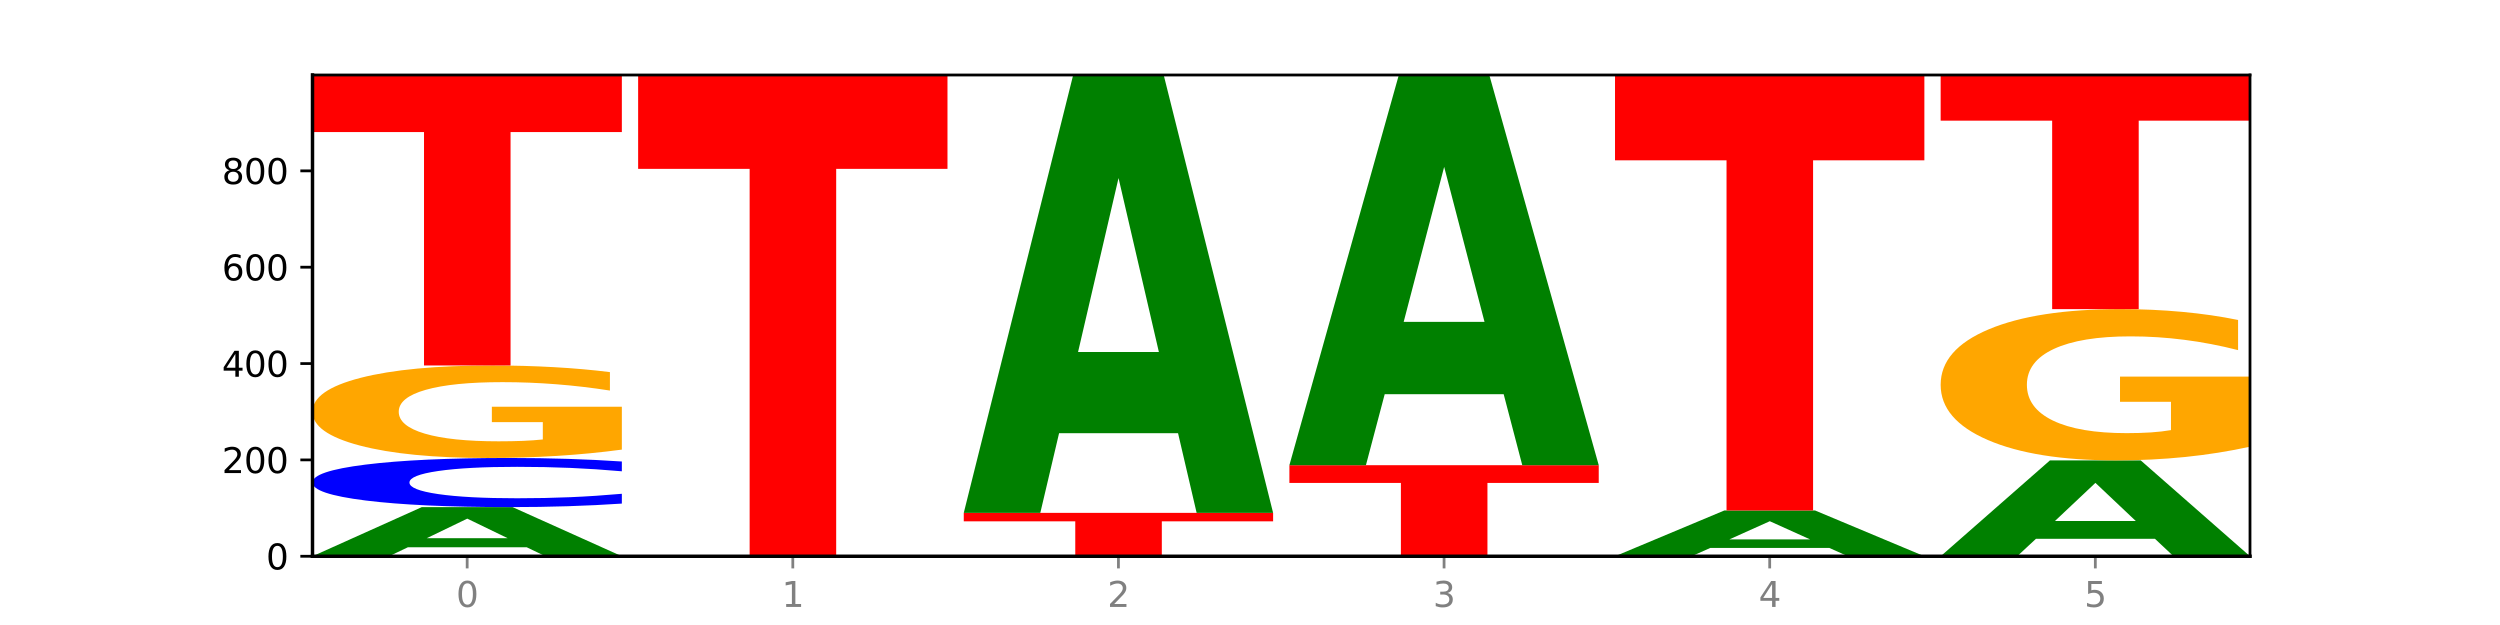 <?xml version="1.0" encoding="utf-8" standalone="no"?>
<!DOCTYPE svg PUBLIC "-//W3C//DTD SVG 1.1//EN"
  "http://www.w3.org/Graphics/SVG/1.1/DTD/svg11.dtd">
<svg xmlns:xlink="http://www.w3.org/1999/xlink" width="720pt" height="180pt" viewBox="0 0 720 180" xmlns="http://www.w3.org/2000/svg" version="1.1">
 <defs>
  <style type="text/css">*{stroke-linejoin: round; stroke-linecap: butt}</style>
 </defs>
 <g id="figure_1">
  <g id="patch_1">
   <path d="M 0 180 
L 720 180 
L 720 0 
L 0 0 
z
" style="fill: #ffffff"/>
  </g>
  <g id="axes_1">
   <g id="patch_2">
    <path d="M 90 160.2 
L 648 160.2 
L 648 21.6 
L 90 21.6 
z
" style="fill: #ffffff"/>
   </g>
   <g id="line2d_1">
    <path d="M 90 160.2 
L 648 160.2 
" clip-path="url(#pd8698c5191)" style="fill: none; stroke: #000000; stroke-width: 0.5; stroke-linecap: square"/>
   </g>
   <g id="patch_3">
    <path d="M 151.714 157.622 
L 117.451 157.622 
L 112.041 160.2 
L 90 160.2 
L 121.477 146.049 
L 147.616 146.049 
L 179.092 160.2 
L 157.07 160.2 
L 151.714 157.622 
z
M 122.916 154.996 
L 146.195 154.996 
L 134.574 149.367 
L 122.916 154.996 
z
" clip-path="url(#pd8698c5191)" style="fill: #008000"/>
   </g>
   <g id="patch_4">
    <path d="M 179.092 145.034 
Q 171.64 145.537 163.582 145.791 
Q 155.523 146.049 146.746 146.049 
Q 120.573 146.049 105.286 144.143 
Q 90 142.237 90 138.977 
Q 90 135.706 105.286 133.803 
Q 120.573 131.897 146.746 131.897 
Q 155.523 131.897 163.582 132.155 
Q 171.64 132.409 179.092 132.912 
L 179.092 135.733 
Q 171.573 135.066 164.277 134.756 
Q 156.982 134.446 148.924 134.446 
Q 134.468 134.446 126.185 135.654 
Q 117.924 136.858 117.924 138.977 
Q 117.924 141.088 126.185 142.295 
Q 134.468 143.5 148.924 143.5 
Q 156.982 143.5 164.277 143.19 
Q 171.573 142.877 179.092 142.21 
L 179.092 145.034 
z
" clip-path="url(#pd8698c5191)" style="fill: #0000ff"/>
   </g>
   <g id="patch_5">
    <path d="M 179.092 129.487 
Q 170.107 130.692 160.443 131.298 
Q 150.779 131.897 140.476 131.897 
Q 117.195 131.897 103.597 128.31 
Q 90 124.722 90 118.587 
Q 90 112.38 103.837 108.82 
Q 117.694 105.259 141.794 105.259 
Q 151.079 105.259 159.585 105.744 
Q 168.111 106.222 175.658 107.169 
L 175.658 112.479 
Q 167.871 111.263 160.164 110.663 
Q 152.457 110.058 144.709 110.058 
Q 130.373 110.058 122.606 112.27 
Q 114.839 114.476 114.839 118.587 
Q 114.839 122.659 122.326 124.882 
Q 129.814 127.099 143.591 127.099 
Q 147.345 127.099 150.56 126.973 
Q 153.774 126.84 156.33 126.565 
L 156.33 121.58 
L 141.654 121.58 
L 141.654 117.139 
L 179.092 117.139 
L 179.092 129.487 
z
" clip-path="url(#pd8698c5191)" style="fill: #ffa600"/>
   </g>
   <g id="patch_6">
    <path d="M 90 21.739 
L 179.092 21.739 
L 179.092 38.028 
L 147.04 38.028 
L 147.04 105.259 
L 122.115 105.259 
L 122.115 38.028 
L 90 38.028 
L 90 21.739 
z
" clip-path="url(#pd8698c5191)" style="fill: #ff0000"/>
   </g>
   <g id="patch_7">
    <path d="M 183.782 21.6 
L 272.874 21.6 
L 272.874 48.631 
L 240.821 48.631 
L 240.821 160.2 
L 215.896 160.2 
L 215.896 48.631 
L 183.782 48.631 
L 183.782 21.6 
z
" clip-path="url(#pd8698c5191)" style="fill: #ff0000"/>
   </g>
   <g id="patch_8">
    <path d="M 277.563 147.714 
L 366.655 147.714 
L 366.655 150.149 
L 334.603 150.149 
L 334.603 160.2 
L 309.678 160.2 
L 309.678 150.149 
L 277.563 150.149 
L 277.563 147.714 
z
" clip-path="url(#pd8698c5191)" style="fill: #ff0000"/>
   </g>
   <g id="patch_9">
    <path d="M 339.277 124.765 
L 305.014 124.765 
L 299.604 147.714 
L 277.563 147.714 
L 309.04 21.739 
L 335.179 21.739 
L 366.655 147.714 
L 344.633 147.714 
L 339.277 124.765 
z
M 310.479 101.384 
L 333.758 101.384 
L 322.137 51.275 
L 310.479 101.384 
z
" clip-path="url(#pd8698c5191)" style="fill: #008000"/>
   </g>
   <g id="patch_10">
    <path d="M 371.345 133.978 
L 460.437 133.978 
L 460.437 139.092 
L 428.384 139.092 
L 428.384 160.2 
L 403.459 160.2 
L 403.459 139.092 
L 371.345 139.092 
L 371.345 133.978 
z
" clip-path="url(#pd8698c5191)" style="fill: #ff0000"/>
   </g>
   <g id="patch_11">
    <path d="M 433.059 113.532 
L 398.795 113.532 
L 393.385 133.978 
L 371.345 133.978 
L 402.821 21.739 
L 428.96 21.739 
L 460.437 133.978 
L 438.414 133.978 
L 433.059 113.532 
z
M 404.26 92.7 
L 427.54 92.7 
L 415.918 48.055 
L 404.26 92.7 
z
" clip-path="url(#pd8698c5191)" style="fill: #008000"/>
   </g>
   <g id="patch_12">
    <path d="M 526.84 157.799 
L 492.577 157.799 
L 487.167 160.2 
L 465.126 160.2 
L 496.603 147.02 
L 522.742 147.02 
L 554.218 160.2 
L 532.196 160.2 
L 526.84 157.799 
z
M 498.042 155.353 
L 521.321 155.353 
L 509.7 150.11 
L 498.042 155.353 
z
" clip-path="url(#pd8698c5191)" style="fill: #008000"/>
   </g>
   <g id="patch_13">
    <path d="M 465.126 21.739 
L 554.218 21.739 
L 554.218 46.172 
L 522.166 46.172 
L 522.166 147.02 
L 497.241 147.02 
L 497.241 46.172 
L 465.126 46.172 
L 465.126 21.739 
z
" clip-path="url(#pd8698c5191)" style="fill: #ff0000"/>
   </g>
   <g id="patch_14">
    <path d="M 620.622 155.17 
L 586.358 155.17 
L 580.948 160.2 
L 558.908 160.2 
L 590.384 132.591 
L 616.523 132.591 
L 648 160.2 
L 625.977 160.2 
L 620.622 155.17 
z
M 591.823 150.046 
L 615.103 150.046 
L 603.481 139.064 
L 591.823 150.046 
z
" clip-path="url(#pd8698c5191)" style="fill: #008000"/>
   </g>
   <g id="patch_15">
    <path d="M 648 128.649 
Q 639.015 130.62 629.351 131.61 
Q 619.687 132.591 609.384 132.591 
Q 586.103 132.591 572.505 126.724 
Q 558.908 120.856 558.908 110.823 
Q 558.908 100.672 572.745 94.849 
Q 586.602 89.027 610.702 89.027 
Q 619.986 89.027 628.492 89.819 
Q 637.018 90.602 644.566 92.15 
L 644.566 100.834 
Q 636.779 98.845 629.071 97.864 
Q 621.364 96.874 613.617 96.874 
Q 599.281 96.874 591.514 100.492 
Q 583.746 104.1 583.746 110.823 
Q 583.746 117.482 591.234 121.117 
Q 598.722 124.744 612.499 124.744 
Q 616.253 124.744 619.467 124.537 
Q 622.682 124.321 625.238 123.871 
L 625.238 115.718 
L 610.562 115.718 
L 610.562 108.456 
L 648 108.456 
L 648 128.649 
z
" clip-path="url(#pd8698c5191)" style="fill: #ffa600"/>
   </g>
   <g id="patch_16">
    <path d="M 558.908 21.6 
L 648 21.6 
L 648 34.75 
L 615.947 34.75 
L 615.947 89.027 
L 591.022 89.027 
L 591.022 34.75 
L 558.908 34.75 
L 558.908 21.6 
z
" clip-path="url(#pd8698c5191)" style="fill: #ff0000"/>
   </g>
   <g id="matplotlib.axis_1">
    <g id="xtick_1">
     <g id="line2d_2">
      <defs>
       <path id="mbd2d269d11" d="M 0 0 
L 0 3.5 
" style="stroke: #808080; stroke-width: 0.8"/>
      </defs>
      <g>
       <use xlink:href="#mbd2d269d11" x="134.546" y="160.2" style="fill: #808080; stroke: #808080; stroke-width: 0.8"/>
      </g>
     </g>
     <g id="text_1">
      <!-- 0 -->
      <g style="fill: #808080" transform="translate(131.365 174.798) scale(0.1 -0.1)">
       <defs>
        <path id="DejaVuSans-30" d="M 2034 4250 
Q 1547 4250 1301 3770 
Q 1056 3291 1056 2328 
Q 1056 1369 1301 889 
Q 1547 409 2034 409 
Q 2525 409 2770 889 
Q 3016 1369 3016 2328 
Q 3016 3291 2770 3770 
Q 2525 4250 2034 4250 
z
M 2034 4750 
Q 2819 4750 3233 4129 
Q 3647 3509 3647 2328 
Q 3647 1150 3233 529 
Q 2819 -91 2034 -91 
Q 1250 -91 836 529 
Q 422 1150 422 2328 
Q 422 3509 836 4129 
Q 1250 4750 2034 4750 
z
" transform="scale(0.016)"/>
       </defs>
       <use xlink:href="#DejaVuSans-30"/>
      </g>
     </g>
    </g>
    <g id="xtick_2">
     <g id="line2d_3">
      <g>
       <use xlink:href="#mbd2d269d11" x="228.328" y="160.2" style="fill: #808080; stroke: #808080; stroke-width: 0.8"/>
      </g>
     </g>
     <g id="text_2">
      <!-- 1 -->
      <g style="fill: #808080" transform="translate(225.146 174.798) scale(0.1 -0.1)">
       <defs>
        <path id="DejaVuSans-31" d="M 794 531 
L 1825 531 
L 1825 4091 
L 703 3866 
L 703 4441 
L 1819 4666 
L 2450 4666 
L 2450 531 
L 3481 531 
L 3481 0 
L 794 0 
L 794 531 
z
" transform="scale(0.016)"/>
       </defs>
       <use xlink:href="#DejaVuSans-31"/>
      </g>
     </g>
    </g>
    <g id="xtick_3">
     <g id="line2d_4">
      <g>
       <use xlink:href="#mbd2d269d11" x="322.109" y="160.2" style="fill: #808080; stroke: #808080; stroke-width: 0.8"/>
      </g>
     </g>
     <g id="text_3">
      <!-- 2 -->
      <g style="fill: #808080" transform="translate(318.928 174.798) scale(0.1 -0.1)">
       <defs>
        <path id="DejaVuSans-32" d="M 1228 531 
L 3431 531 
L 3431 0 
L 469 0 
L 469 531 
Q 828 903 1448 1529 
Q 2069 2156 2228 2338 
Q 2531 2678 2651 2914 
Q 2772 3150 2772 3378 
Q 2772 3750 2511 3984 
Q 2250 4219 1831 4219 
Q 1534 4219 1204 4116 
Q 875 4013 500 3803 
L 500 4441 
Q 881 4594 1212 4672 
Q 1544 4750 1819 4750 
Q 2544 4750 2975 4387 
Q 3406 4025 3406 3419 
Q 3406 3131 3298 2873 
Q 3191 2616 2906 2266 
Q 2828 2175 2409 1742 
Q 1991 1309 1228 531 
z
" transform="scale(0.016)"/>
       </defs>
       <use xlink:href="#DejaVuSans-32"/>
      </g>
     </g>
    </g>
    <g id="xtick_4">
     <g id="line2d_5">
      <g>
       <use xlink:href="#mbd2d269d11" x="415.891" y="160.2" style="fill: #808080; stroke: #808080; stroke-width: 0.8"/>
      </g>
     </g>
     <g id="text_4">
      <!-- 3 -->
      <g style="fill: #808080" transform="translate(412.71 174.798) scale(0.1 -0.1)">
       <defs>
        <path id="DejaVuSans-33" d="M 2597 2516 
Q 3050 2419 3304 2112 
Q 3559 1806 3559 1356 
Q 3559 666 3084 287 
Q 2609 -91 1734 -91 
Q 1441 -91 1130 -33 
Q 819 25 488 141 
L 488 750 
Q 750 597 1062 519 
Q 1375 441 1716 441 
Q 2309 441 2620 675 
Q 2931 909 2931 1356 
Q 2931 1769 2642 2001 
Q 2353 2234 1838 2234 
L 1294 2234 
L 1294 2753 
L 1863 2753 
Q 2328 2753 2575 2939 
Q 2822 3125 2822 3475 
Q 2822 3834 2567 4026 
Q 2313 4219 1838 4219 
Q 1578 4219 1281 4162 
Q 984 4106 628 3988 
L 628 4550 
Q 988 4650 1302 4700 
Q 1616 4750 1894 4750 
Q 2613 4750 3031 4423 
Q 3450 4097 3450 3541 
Q 3450 3153 3228 2886 
Q 3006 2619 2597 2516 
z
" transform="scale(0.016)"/>
       </defs>
       <use xlink:href="#DejaVuSans-33"/>
      </g>
     </g>
    </g>
    <g id="xtick_5">
     <g id="line2d_6">
      <g>
       <use xlink:href="#mbd2d269d11" x="509.672" y="160.2" style="fill: #808080; stroke: #808080; stroke-width: 0.8"/>
      </g>
     </g>
     <g id="text_5">
      <!-- 4 -->
      <g style="fill: #808080" transform="translate(506.491 174.798) scale(0.1 -0.1)">
       <defs>
        <path id="DejaVuSans-34" d="M 2419 4116 
L 825 1625 
L 2419 1625 
L 2419 4116 
z
M 2253 4666 
L 3047 4666 
L 3047 1625 
L 3713 1625 
L 3713 1100 
L 3047 1100 
L 3047 0 
L 2419 0 
L 2419 1100 
L 313 1100 
L 313 1709 
L 2253 4666 
z
" transform="scale(0.016)"/>
       </defs>
       <use xlink:href="#DejaVuSans-34"/>
      </g>
     </g>
    </g>
    <g id="xtick_6">
     <g id="line2d_7">
      <g>
       <use xlink:href="#mbd2d269d11" x="603.454" y="160.2" style="fill: #808080; stroke: #808080; stroke-width: 0.8"/>
      </g>
     </g>
     <g id="text_6">
      <!-- 5 -->
      <g style="fill: #808080" transform="translate(600.273 174.798) scale(0.1 -0.1)">
       <defs>
        <path id="DejaVuSans-35" d="M 691 4666 
L 3169 4666 
L 3169 4134 
L 1269 4134 
L 1269 2991 
Q 1406 3038 1543 3061 
Q 1681 3084 1819 3084 
Q 2600 3084 3056 2656 
Q 3513 2228 3513 1497 
Q 3513 744 3044 326 
Q 2575 -91 1722 -91 
Q 1428 -91 1123 -41 
Q 819 9 494 109 
L 494 744 
Q 775 591 1075 516 
Q 1375 441 1709 441 
Q 2250 441 2565 725 
Q 2881 1009 2881 1497 
Q 2881 1984 2565 2268 
Q 2250 2553 1709 2553 
Q 1456 2553 1204 2497 
Q 953 2441 691 2322 
L 691 4666 
z
" transform="scale(0.016)"/>
       </defs>
       <use xlink:href="#DejaVuSans-35"/>
      </g>
     </g>
    </g>
   </g>
   <g id="matplotlib.axis_2">
    <g id="ytick_1">
     <g id="line2d_8">
      <defs>
       <path id="meebbead1b8" d="M 0 0 
L -3.5 0 
" style="stroke: #000000; stroke-width: 0.8"/>
      </defs>
      <g>
       <use xlink:href="#meebbead1b8" x="90" y="160.2" style="stroke: #000000; stroke-width: 0.8"/>
      </g>
     </g>
     <g id="text_7">
      <!-- 0 -->
      <g transform="translate(76.638 163.999) scale(0.1 -0.1)">
       <use xlink:href="#DejaVuSans-30"/>
      </g>
     </g>
    </g>
    <g id="ytick_2">
     <g id="line2d_9">
      <g>
       <use xlink:href="#meebbead1b8" x="90" y="132.452" style="stroke: #000000; stroke-width: 0.8"/>
      </g>
     </g>
     <g id="text_8">
      <!-- 200 -->
      <g transform="translate(63.913 136.251) scale(0.1 -0.1)">
       <use xlink:href="#DejaVuSans-32"/>
       <use xlink:href="#DejaVuSans-30" x="63.623"/>
       <use xlink:href="#DejaVuSans-30" x="127.246"/>
      </g>
     </g>
    </g>
    <g id="ytick_3">
     <g id="line2d_10">
      <g>
       <use xlink:href="#meebbead1b8" x="90" y="104.705" style="stroke: #000000; stroke-width: 0.8"/>
      </g>
     </g>
     <g id="text_9">
      <!-- 400 -->
      <g transform="translate(63.913 108.504) scale(0.1 -0.1)">
       <use xlink:href="#DejaVuSans-34"/>
       <use xlink:href="#DejaVuSans-30" x="63.623"/>
       <use xlink:href="#DejaVuSans-30" x="127.246"/>
      </g>
     </g>
    </g>
    <g id="ytick_4">
     <g id="line2d_11">
      <g>
       <use xlink:href="#meebbead1b8" x="90" y="76.957" style="stroke: #000000; stroke-width: 0.8"/>
      </g>
     </g>
     <g id="text_10">
      <!-- 600 -->
      <g transform="translate(63.913 80.756) scale(0.1 -0.1)">
       <defs>
        <path id="DejaVuSans-36" d="M 2113 2584 
Q 1688 2584 1439 2293 
Q 1191 2003 1191 1497 
Q 1191 994 1439 701 
Q 1688 409 2113 409 
Q 2538 409 2786 701 
Q 3034 994 3034 1497 
Q 3034 2003 2786 2293 
Q 2538 2584 2113 2584 
z
M 3366 4563 
L 3366 3988 
Q 3128 4100 2886 4159 
Q 2644 4219 2406 4219 
Q 1781 4219 1451 3797 
Q 1122 3375 1075 2522 
Q 1259 2794 1537 2939 
Q 1816 3084 2150 3084 
Q 2853 3084 3261 2657 
Q 3669 2231 3669 1497 
Q 3669 778 3244 343 
Q 2819 -91 2113 -91 
Q 1303 -91 875 529 
Q 447 1150 447 2328 
Q 447 3434 972 4092 
Q 1497 4750 2381 4750 
Q 2619 4750 2861 4703 
Q 3103 4656 3366 4563 
z
" transform="scale(0.016)"/>
       </defs>
       <use xlink:href="#DejaVuSans-36"/>
       <use xlink:href="#DejaVuSans-30" x="63.623"/>
       <use xlink:href="#DejaVuSans-30" x="127.246"/>
      </g>
     </g>
    </g>
    <g id="ytick_5">
     <g id="line2d_12">
      <g>
       <use xlink:href="#meebbead1b8" x="90" y="49.209" style="stroke: #000000; stroke-width: 0.8"/>
      </g>
     </g>
     <g id="text_11">
      <!-- 800 -->
      <g transform="translate(63.913 53.008) scale(0.1 -0.1)">
       <defs>
        <path id="DejaVuSans-38" d="M 2034 2216 
Q 1584 2216 1326 1975 
Q 1069 1734 1069 1313 
Q 1069 891 1326 650 
Q 1584 409 2034 409 
Q 2484 409 2743 651 
Q 3003 894 3003 1313 
Q 3003 1734 2745 1975 
Q 2488 2216 2034 2216 
z
M 1403 2484 
Q 997 2584 770 2862 
Q 544 3141 544 3541 
Q 544 4100 942 4425 
Q 1341 4750 2034 4750 
Q 2731 4750 3128 4425 
Q 3525 4100 3525 3541 
Q 3525 3141 3298 2862 
Q 3072 2584 2669 2484 
Q 3125 2378 3379 2068 
Q 3634 1759 3634 1313 
Q 3634 634 3220 271 
Q 2806 -91 2034 -91 
Q 1263 -91 848 271 
Q 434 634 434 1313 
Q 434 1759 690 2068 
Q 947 2378 1403 2484 
z
M 1172 3481 
Q 1172 3119 1398 2916 
Q 1625 2713 2034 2713 
Q 2441 2713 2670 2916 
Q 2900 3119 2900 3481 
Q 2900 3844 2670 4047 
Q 2441 4250 2034 4250 
Q 1625 4250 1398 4047 
Q 1172 3844 1172 3481 
z
" transform="scale(0.016)"/>
       </defs>
       <use xlink:href="#DejaVuSans-38"/>
       <use xlink:href="#DejaVuSans-30" x="63.623"/>
       <use xlink:href="#DejaVuSans-30" x="127.246"/>
      </g>
     </g>
    </g>
   </g>
   <g id="patch_17">
    <path d="M 90 160.2 
L 90 21.6 
" style="fill: none; stroke: #000000; stroke-linejoin: miter; stroke-linecap: square"/>
   </g>
   <g id="patch_18">
    <path d="M 648 160.2 
L 648 21.6 
" style="fill: none; stroke: #000000; stroke-width: 0.8; stroke-linejoin: miter; stroke-linecap: square"/>
   </g>
   <g id="patch_19">
    <path d="M 90 160.2 
L 648 160.2 
" style="fill: none; stroke: #000000; stroke-linejoin: miter; stroke-linecap: square"/>
   </g>
   <g id="patch_20">
    <path d="M 90 21.6 
L 648 21.6 
" style="fill: none; stroke: #000000; stroke-width: 0.8; stroke-linejoin: miter; stroke-linecap: square"/>
   </g>
  </g>
 </g>
 <defs>
  <clipPath id="pd8698c5191">
   <rect x="90" y="21.6" width="558" height="138.6"/>
  </clipPath>
 </defs>
</svg>
